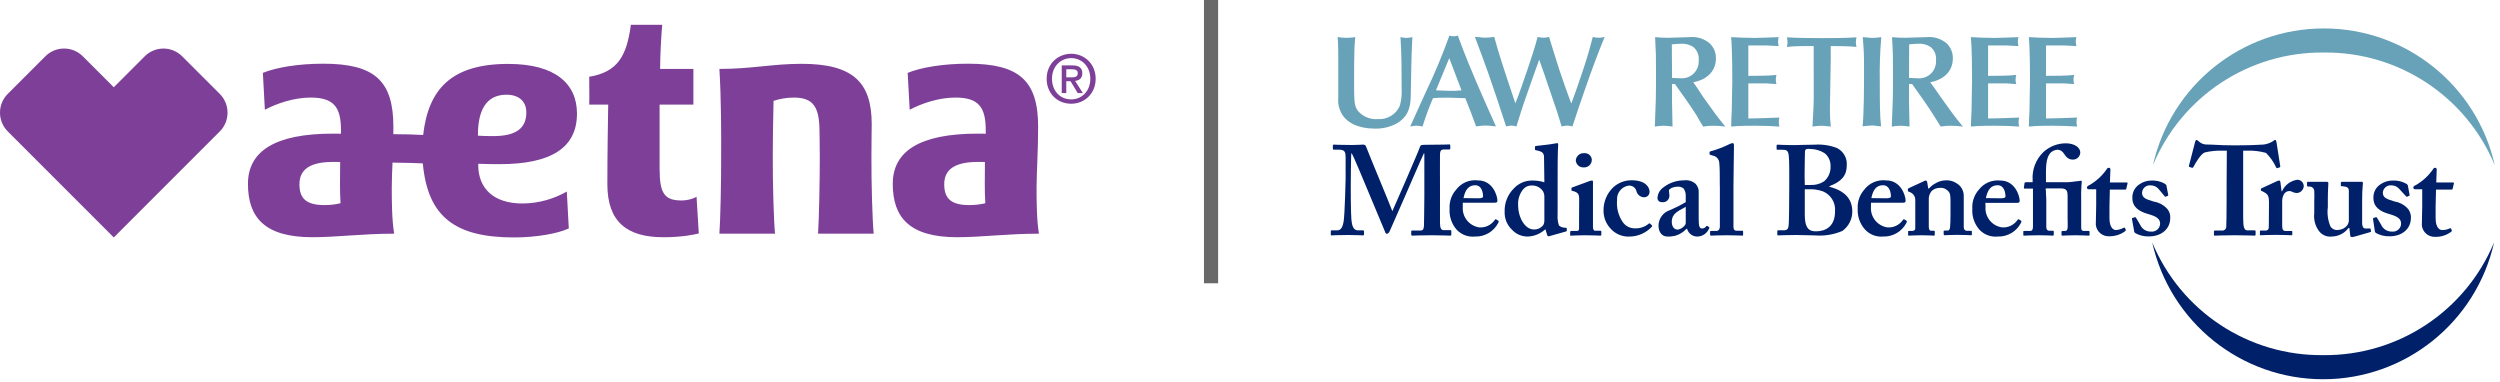 <?xml version="1.0" encoding="UTF-8"?>
<svg width="353px" height="54px" viewBox="0 0 353 54" version="1.1" xmlns="http://www.w3.org/2000/svg" xmlns:xlink="http://www.w3.org/1999/xlink">
    <title>Aetna_Group_Logo_UAW-Trust</title>
    <g id="Aetna_Group_Logo_UAW-Trust" stroke="none" stroke-width="1" fill="none" fill-rule="evenodd">
        <g id="Logo/Commercial" transform="translate(0, 3.5)" fill="#7D3F98">
            <path d="M151.257,10.534 C149.578,10.534 148.541,9.224 148.541,7.621 C148.541,5.903 149.729,4.707 151.257,4.707 C152.766,4.707 153.954,5.903 153.954,7.621 C153.954,9.346 152.766,10.534 151.257,10.534 Z M151.257,4.093 C149.39,4.093 147.787,5.499 147.787,7.621 C147.787,9.629 149.229,11.147 151.257,11.147 C153.105,11.147 154.708,9.743 154.708,7.621 C154.708,5.499 153.105,4.093 151.257,4.093 Z M150.559,7.421 L150.559,6.281 L151.332,6.281 C151.719,6.281 152.18,6.338 152.18,6.809 C152.18,7.376 151.757,7.421 151.275,7.421 L150.559,7.421 Z M152.823,6.857 C152.823,6.064 152.341,5.734 151.399,5.734 L149.918,5.734 L149.918,9.638 L150.559,9.638 L150.559,7.969 L151.163,7.969 L152.172,9.638 L152.898,9.638 L151.803,7.922 C152.388,7.856 152.823,7.563 152.823,6.857 Z M25.73,4.459 C24.998,3.723 24.04,3.355 23.083,3.355 C22.121,3.355 21.159,3.726 20.424,4.463 L16.067,8.821 L11.702,4.457 C10.971,3.723 10.008,3.355 9.048,3.355 C8.089,3.355 7.129,3.721 6.398,4.456 L1.095,9.758 C-0.366,11.219 -0.366,13.596 1.1,15.06 L16.067,30.026 L31.032,15.06 C32.497,13.597 32.493,11.221 31.03,9.758 L25.73,4.459 Z M123.046,18.647 C123.046,16.677 123.087,14.056 123.087,14.056 C123.087,8.16 120.499,5.511 113.189,5.511 C109.085,5.511 106.161,6.231 101.579,6.231 C101.834,10.371 101.844,15.484 101.825,18.647 C101.845,21.871 101.719,27.638 101.579,29.497 L109.434,29.497 C109.254,27.632 109.096,22.266 109.117,18.647 C109.117,16.588 109.145,14.092 109.224,10.746 C110.004,10.477 110.999,10.277 112.077,10.277 C114.828,10.277 115.714,11.568 115.714,15.113 C115.714,15.113 115.754,17.336 115.754,18.647 C115.754,21.871 115.649,27.638 115.508,29.497 L123.365,29.497 C123.183,27.632 123.025,22.266 123.046,18.647 Z M136.897,25.458 C134.387,25.458 133.325,24.621 133.325,22.526 C133.325,20.511 134.681,19.363 138.101,19.363 C138.413,19.363 138.797,19.351 139.072,19.381 C139.06,21.335 139.011,23.614 139.127,25.195 C138.534,25.354 137.654,25.458 136.897,25.458 Z M146.584,14.386 C146.584,7.857 143.884,5.494 136.684,5.494 C133.16,5.494 130.058,6.019 128.164,6.788 L128.446,11.998 C130.094,11.118 132.549,10.276 134.894,10.276 C138.192,10.276 139.187,11.631 139.187,14.899 L139.187,15.381 C138.956,15.375 138.382,15.369 138.065,15.369 C129.85,15.369 126.058,17.854 126.058,22.46 C126.058,27.205 128.421,29.995 135.146,29.995 C138.694,29.995 142.193,29.495 146.7,29.495 C146.375,27.596 146.364,24.86 146.364,22.978 C146.364,20.871 146.584,17.879 146.584,14.386 Z M96.262,24.808 C93.845,24.808 93.135,23.852 93.135,20.337 L93.135,11.271 L97.908,11.271 L97.908,6.231 L93.209,6.231 C93.211,4.449 93.348,1.815 93.503,0 L89.08,0 C88.492,4.406 87.222,6.671 83.198,7.339 C83.181,8.526 83.244,10.139 83.198,11.269 L85.879,11.269 C85.838,13.771 85.759,18.339 85.759,22.505 C85.759,27.82 88.513,29.998 93.686,29.998 C96.204,29.998 98.058,29.635 98.67,29.457 L98.351,24.275 C97.9,24.576 97.012,24.808 96.262,24.808 Z M67.484,15.656 L67.484,15.54 C67.484,12.272 68.522,9.873 71.52,9.873 C73.218,9.873 74.318,10.764 74.318,12.382 C74.318,14.66 72.803,15.717 69.645,15.717 C68.882,15.717 68.076,15.705 67.484,15.656 Z M45.852,25.458 C43.348,25.458 42.28,24.621 42.28,22.526 C42.28,20.511 43.635,19.363 47.055,19.363 C47.372,19.363 47.757,19.351 48.032,19.381 C48.014,21.335 47.971,23.614 48.081,25.195 C47.488,25.354 46.615,25.458 45.852,25.458 Z M70.525,19.68 C77.755,19.68 81.469,17.415 81.469,12.535 C81.469,8.321 78.409,5.524 71.759,5.524 C63.703,5.524 60.479,9.121 59.751,15.558 C58.573,15.484 57.291,15.454 55.538,15.448 C55.538,15.101 55.544,14.746 55.544,14.386 C55.544,7.857 52.839,5.494 45.637,5.494 C42.12,5.494 39.013,6.019 37.118,6.788 L37.399,11.998 C39.048,11.118 41.51,10.276 43.849,10.276 C47.146,10.276 48.148,11.631 48.148,14.899 L48.142,15.381 C47.916,15.375 47.336,15.369 47.018,15.369 C38.811,15.369 35.012,17.854 35.012,22.46 C35.012,27.205 37.375,29.995 44.099,29.995 C47.648,29.995 51.147,29.495 55.66,29.495 C55.33,27.596 55.318,24.86 55.318,22.978 C55.318,21.989 55.367,20.804 55.422,19.46 C57.345,19.479 58.768,19.528 59.702,19.57 C60.394,27.205 64.35,30.026 72.583,30.026 C75.624,30.026 78.702,29.507 80.314,28.756 L80.033,23.546 C78.433,24.475 76.205,25.232 73.762,25.232 C69.713,25.232 67.526,23.119 67.526,19.785 L67.526,19.625 C68.247,19.662 69.682,19.68 70.525,19.68 L70.525,19.68 Z" id="1_Aetna_logo_sm_rgb_vio"></path>
        </g>
        <rect id="Rectangle" fill="#696969" x="170" y="0" width="2" height="40"></rect>
        <g id="Asset-2" transform="translate(187, 4)">
            <path d="M141.127,3.418 C151.667,3.302 161.22,9.602 165.264,19.336 C162.73,8.042 152.702,0.015 141.127,0.015 C129.552,0.015 119.525,8.042 116.991,19.336 C121.034,9.602 130.587,3.302 141.127,3.418 Z" id="Path" fill="#68A2B9"></path>
            <path d="M141.027,46.145 C130.487,46.264 120.932,39.963 116.891,30.227 C119.425,41.522 129.452,49.549 141.027,49.549 C152.602,49.549 162.63,41.522 165.164,30.227 C161.12,39.961 151.567,46.262 141.027,46.145 Z" id="Path" fill="#002169"></path>
            <path d="M14.118,22.727 C14.118,22.191 14.118,17.736 14.118,17.664 L14.045,17.664 C13.9,17.918 11.645,23.118 11.427,23.627 C11.209,24.136 9.327,28.436 9.236,28.618 C9.145,28.8 9.018,29.009 8.845,29.009 C8.673,29.009 8.627,28.9 8.555,28.691 C8.482,28.482 6.155,22.982 6.045,22.691 C5.682,21.818 4.036,17.809 3.818,17.591 C3.745,17.845 3.727,22.373 3.727,22.582 C3.727,22.791 3.727,25.855 3.818,27.018 C3.891,27.845 4.1,28.527 4.727,28.527 L5.455,28.527 C5.491,28.522 5.529,28.533 5.557,28.557 C5.585,28.582 5.6,28.617 5.6,28.655 L5.6,29.091 C5.6,29.164 5.6,29.236 5.418,29.236 C5.236,29.236 4.736,29.182 3.373,29.182 C1.836,29.182 1.227,29.236 1.045,29.236 C0.864,29.236 0.909,29.209 0.909,29.091 L0.909,28.636 C0.909,28.636 0.909,28.527 1.018,28.527 L1.818,28.527 C2.427,28.527 2.618,27.882 2.727,27.245 C2.891,25.991 3,21.582 3,21.255 L3,18.182 C3,17.527 2.909,17.136 2.091,17.136 L1.336,17.136 C1.301,17.139 1.266,17.127 1.24,17.102 C1.215,17.078 1.2,17.044 1.2,17.009 L1.2,16.527 C1.209,16.461 1.269,16.413 1.336,16.418 C1.518,16.418 1.982,16.473 3.891,16.473 C4.745,16.473 5.255,16.418 5.464,16.418 C5.666,16.399 5.851,16.53 5.9,16.727 C6.545,18.409 9.055,24.373 9.6,25.818 C9.755,25.491 11.027,22.527 11.5,21.473 C11.818,20.718 13.436,17.018 13.527,16.664 C13.582,16.482 13.791,16.445 14.227,16.445 C16.845,16.445 17.455,16.391 17.673,16.391 C17.745,16.391 17.782,16.464 17.782,16.555 L17.782,16.927 C17.782,17.036 17.782,17.109 17.636,17.109 L16.845,17.109 C16.382,17.109 16.345,17.436 16.327,17.809 C16.309,18.182 16.327,21.791 16.327,22.264 L16.327,23.518 C16.327,24.591 16.327,27.209 16.327,27.518 C16.327,28.2 16.509,28.491 16.827,28.491 L17.818,28.491 C17.927,28.491 17.927,28.564 17.927,28.618 L17.927,29.091 C17.927,29.2 17.927,29.273 17.782,29.273 C17.636,29.273 16.7,29.218 15.127,29.218 C13.364,29.218 12.682,29.273 12.4,29.273 C12.3,29.273 12.264,29.2 12.264,29.109 L12.264,28.691 C12.264,28.591 12.264,28.555 12.4,28.555 L13.545,28.555 C13.864,28.555 14.009,28.445 14.064,27.927 C14.064,27.745 14.118,25.2 14.118,23.727 L14.118,22.727 Z" id="Path" fill="#002169" fill-rule="nonzero"></path>
            <path d="M19.545,25.2 C19.435,26.634 20.458,27.907 21.882,28.109 C22.738,28.169 23.562,27.775 24.055,27.073 C24.118,26.945 24.191,26.945 24.264,26.982 L24.536,27.145 C24.627,27.2 24.664,27.264 24.536,27.5 C23.903,28.707 22.635,29.445 21.273,29.4 C20.306,29.5 19.348,29.144 18.682,28.436 C17.966,27.614 17.607,26.542 17.682,25.455 C17.624,24.485 17.95,23.531 18.591,22.8 C19.314,21.826 20.506,21.319 21.709,21.473 C23.755,21.473 24.436,23.609 24.436,24.345 C24.436,24.609 24.255,24.627 23.936,24.627 L19.545,24.627 L19.545,25.2 Z M21.818,24 C22.191,24 22.409,23.891 22.409,23.755 C22.409,23.209 22.227,22.155 21.3,22.155 C20.373,22.155 19.882,22.8 19.645,23.973 L21.818,24 Z" id="Shape" fill="#002169" fill-rule="nonzero"></path>
            <path d="M32.936,26.245 C32.891,26.78 32.953,27.317 33.118,27.827 C33.322,28.017 33.586,28.129 33.864,28.145 C34.118,28.145 34.191,28.145 34.227,28.255 L34.227,28.473 C34.248,28.514 34.248,28.564 34.226,28.605 C34.205,28.647 34.164,28.675 34.118,28.682 L31.709,29.364 C31.609,29.364 31.5,29.364 31.464,29.191 L31.209,28.364 C30.527,29.003 29.635,29.371 28.7,29.4 C27.888,29.404 27.109,29.076 26.545,28.491 C25.815,27.824 25.416,26.87 25.455,25.882 C25.414,24.671 25.874,23.497 26.727,22.636 C27.404,21.888 28.373,21.47 29.382,21.491 C29.952,21.486 30.519,21.569 31.064,21.736 L31.018,18.255 C31.018,17.645 30.855,17.4 29.882,17.218 C29.773,17.218 29.736,17.145 29.736,17.073 L29.736,16.755 C29.736,16.682 29.736,16.645 29.882,16.609 C30.791,16.5 31.964,16.391 32.427,16.282 C32.583,16.245 32.741,16.221 32.9,16.209 C32.973,16.209 33.045,16.318 33.009,16.536 C32.936,17.445 32.936,20.018 32.936,22.336 L32.936,26.245 Z M31.064,23.891 C31.08,23.596 31.021,23.302 30.891,23.036 C30.549,22.496 29.948,22.175 29.309,22.191 C28.835,22.163 28.376,22.362 28.073,22.727 C27.58,23.335 27.325,24.1 27.355,24.882 C27.355,26.927 28.445,28.4 29.564,28.4 C30.097,28.424 30.608,28.183 30.927,27.755 C31.031,27.53 31.077,27.283 31.064,27.036 L31.064,23.891 Z" id="Shape" fill="#002169" fill-rule="nonzero"></path>
            <path d="M35.982,24.073 C35.982,23.536 35.882,23.164 35.073,22.964 C34.909,22.964 34.891,22.873 34.891,22.8 L34.891,22.6 C34.891,22.527 34.891,22.491 35.018,22.455 C35.264,22.355 37.045,21.718 37.345,21.6 C37.483,21.538 37.631,21.501 37.782,21.491 C37.891,21.491 37.945,21.564 37.927,21.7 C37.927,21.991 37.927,23.136 37.927,24.627 L37.927,26.564 C37.927,27.245 37.927,27.9 37.927,28.109 C37.927,28.318 38.027,28.582 38.209,28.582 L38.927,28.582 C39.073,28.582 39.109,28.582 39.109,28.7 L39.109,29.091 C39.109,29.2 39.109,29.273 38.964,29.273 C38.818,29.273 38,29.218 36.791,29.218 C35.755,29.218 35.073,29.273 34.855,29.273 C34.636,29.273 34.709,29.273 34.709,29.091 L34.709,28.745 C34.709,28.645 34.782,28.609 34.891,28.609 L35.682,28.609 C35.864,28.609 35.945,28.536 35.964,28.245 C35.964,27.709 35.964,27.136 35.964,26.627 L35.982,24.073 Z M36.6,19.636 C36.321,19.651 36.048,19.554 35.841,19.366 C35.635,19.178 35.512,18.915 35.5,18.636 C35.553,18.026 36.09,17.575 36.7,17.627 C37.244,17.585 37.72,17.992 37.764,18.536 C37.773,18.842 37.651,19.137 37.428,19.347 C37.206,19.557 36.905,19.662 36.6,19.636 L36.6,19.636 Z" id="Shape" fill="#002169" fill-rule="nonzero"></path>
            <path d="M46.236,27.809 C46.267,27.835 46.285,27.873 46.285,27.914 C46.285,27.954 46.267,27.992 46.236,28.018 C45.448,28.864 44.356,29.362 43.2,29.4 C42.101,29.485 41.03,29.031 40.327,28.182 C39.726,27.5 39.401,26.618 39.418,25.709 C39.407,24.501 39.886,23.34 40.745,22.491 C41.455,21.82 42.396,21.449 43.373,21.454 C45.455,21.454 45.918,22.527 45.918,23.064 C45.929,23.276 45.849,23.484 45.698,23.634 C45.547,23.785 45.34,23.865 45.127,23.855 C44.603,23.836 44.159,23.46 44.055,22.945 C43.905,22.465 43.437,22.156 42.936,22.209 C41.938,22.376 41.237,23.283 41.327,24.291 C41.238,25.34 41.5,26.389 42.073,27.273 C42.463,27.897 43.155,28.267 43.891,28.245 C44.598,28.264 45.287,28.021 45.827,27.564 C45.873,27.52 45.945,27.52 45.991,27.564 L46.236,27.809 Z" id="Path" fill="#002169" fill-rule="nonzero"></path>
            <path d="M51.136,28.309 C50.709,28.764 50.17,29.1 49.573,29.282 C49.196,29.377 48.807,29.417 48.418,29.4 C47.755,29.4 47.182,28.864 47.182,27.864 C47.187,26.843 47.859,25.947 48.836,25.655 C49.59,25.334 50.322,24.963 51.027,24.545 L51.027,23.636 C51.036,23.278 50.935,22.926 50.736,22.627 C50.483,22.418 50.154,22.322 49.827,22.364 C49.458,22.362 49.096,22.473 48.791,22.682 C48.536,22.864 48.718,23.127 48.718,23.591 C48.736,23.869 48.626,24.14 48.418,24.327 C48.211,24.513 47.929,24.593 47.655,24.545 C47.489,24.556 47.327,24.496 47.209,24.379 C47.091,24.263 47.028,24.102 47.036,23.936 C47.071,23.344 47.376,22.801 47.864,22.464 C48.696,21.817 49.719,21.465 50.773,21.464 C51.371,21.38 51.975,21.563 52.427,21.964 C52.758,22.329 52.914,22.82 52.855,23.309 L52.855,26.145 L52.855,27.009 C52.855,27.973 53,28.264 53.318,28.264 C53.548,28.268 53.766,28.159 53.9,27.973 C53.964,27.873 54,27.873 54.073,27.909 L54.291,28.045 C54.364,28.045 54.4,28.155 54.291,28.336 C54.01,28.955 53.406,29.366 52.727,29.4 C52.03,29.437 51.401,28.983 51.218,28.309 L51.136,28.309 Z M51.027,25.2 C50.236,25.709 49.055,26.009 49.055,27.318 C49.055,28.055 49.445,28.418 49.873,28.418 C50.3,28.418 51.027,27.882 51.027,27.509 L51.027,25.2 Z" id="Shape" fill="#002169" fill-rule="nonzero"></path>
            <path d="M55.836,22.318 C55.836,21.055 55.836,19.518 55.764,19.045 C55.759,18.516 55.376,18.065 54.855,17.973 L54.5,17.864 C54.391,17.864 54.391,17.791 54.391,17.718 L54.391,17.509 C54.391,17.509 54.391,17.4 54.536,17.364 C55.478,17.106 56.391,16.756 57.264,16.318 C57.389,16.265 57.52,16.228 57.655,16.209 C57.764,16.209 57.836,16.282 57.836,16.536 C57.836,17.509 57.764,21.236 57.764,22.227 L57.764,24.809 C57.764,25.636 57.764,27.464 57.764,28 C57.764,28.327 57.836,28.582 58.227,28.582 L58.909,28.582 C59.091,28.582 59.127,28.582 59.127,28.736 L59.127,29.091 C59.127,29.2 59.127,29.273 59.018,29.273 C58.909,29.273 58.109,29.218 56.827,29.218 C55.545,29.218 54.745,29.273 54.609,29.273 C54.473,29.273 54.464,29.2 54.464,29.091 L54.464,28.745 C54.464,28.645 54.464,28.609 54.709,28.609 L55.391,28.609 C55.573,28.609 55.845,28.464 55.845,27.964 L55.845,22.318 L55.836,22.318 Z" id="Path" fill="#002169" fill-rule="nonzero"></path>
            <path d="M65.645,21.364 C65.645,20.718 65.645,18.527 65.591,18.218 C65.536,17.182 65.255,17.145 64.573,17.145 L64,17.145 C63.891,17.145 63.855,17.145 63.855,17 L63.855,16.591 C63.855,16.482 63.855,16.427 64,16.427 C64.145,16.427 65.109,16.5 66.618,16.482 C67.191,16.482 68.273,16.427 69.236,16.427 C70.313,16.354 71.394,16.518 72.4,16.909 C73.308,17.373 73.846,18.339 73.764,19.355 C73.764,20.791 73.009,21.655 71.318,22.282 L71.318,22.373 C73.364,22.909 74.545,23.982 74.545,25.882 C74.543,26.963 74.022,27.977 73.145,28.609 C71.911,29.137 70.565,29.352 69.227,29.236 C68.509,29.236 67.327,29.182 66.609,29.182 C65.209,29.182 64.455,29.236 64.082,29.236 C64.045,29.237 64.009,29.221 63.985,29.193 C63.96,29.165 63.949,29.128 63.955,29.091 L63.955,28.645 C63.952,28.611 63.964,28.577 63.989,28.552 C64.013,28.528 64.047,28.515 64.082,28.518 L64.845,28.518 C65.391,28.518 65.518,28.3 65.564,27.745 C65.609,27.191 65.636,24.945 65.636,23.473 L65.645,21.364 Z M67.836,22.118 C68.127,22.118 68.373,22.118 68.664,22.118 C69.336,22.151 70.001,21.97 70.564,21.6 C71.179,21.073 71.515,20.291 71.473,19.482 C71.504,18.786 71.212,18.115 70.682,17.664 C70.075,17.261 69.365,17.043 68.636,17.036 C68.458,17.017 68.278,17.017 68.1,17.036 C67.973,17.082 67.883,17.194 67.864,17.327 C67.864,17.664 67.809,19.209 67.809,20.718 L67.836,22.118 Z M67.836,26.282 C67.836,27.964 68.236,28.664 69.382,28.664 C70.782,28.664 72.109,28 72.109,25.818 C72.207,24.61 71.512,23.478 70.391,23.018 C69.724,22.781 69.016,22.682 68.309,22.727 L67.836,22.727 L67.836,26.318 L67.836,26.282 Z" id="Shape" fill="#002169" fill-rule="nonzero"></path>
            <path d="M77.182,25.2 C77.071,26.631 78.089,27.903 79.509,28.109 C80.366,28.172 81.192,27.778 81.682,27.073 C81.755,26.945 81.827,26.945 81.9,26.982 L82.173,27.145 C82.255,27.2 82.291,27.264 82.173,27.5 C81.534,28.707 80.264,29.444 78.9,29.4 C77.952,29.484 77.017,29.129 76.364,28.436 C75.625,27.625 75.245,26.55 75.309,25.455 C75.251,24.485 75.578,23.531 76.218,22.8 C76.947,21.828 78.14,21.321 79.345,21.473 C81.391,21.473 82.073,23.609 82.073,24.345 C82.073,24.609 81.891,24.627 81.564,24.627 L77.182,24.627 L77.182,25.2 Z M79.4,24 C79.782,24 80,23.891 80,23.755 C80,23.209 79.818,22.155 78.882,22.155 C77.945,22.155 77.464,22.8 77.236,23.973 L79.4,24 Z" id="Shape" fill="#002169" fill-rule="nonzero"></path>
            <path d="M84.545,21.636 C84.655,21.562 84.779,21.512 84.909,21.491 C85.009,21.491 85.082,21.564 85.118,21.7 L85.264,22.609 L85.373,22.609 C85.627,22.313 85.935,22.069 86.282,21.891 C86.711,21.623 87.204,21.476 87.709,21.464 C88.269,21.424 88.827,21.575 89.291,21.891 C89.928,22.271 90.307,22.968 90.282,23.709 L90.282,26.364 C90.282,26.936 90.282,27.727 90.282,28.082 C90.282,28.436 90.491,28.591 90.709,28.591 L91.209,28.591 C91.373,28.591 91.427,28.591 91.427,28.709 L91.427,29.091 C91.427,29.182 91.427,29.218 91.282,29.218 C91.136,29.218 90.6,29.164 89.345,29.164 C88.273,29.164 87.7,29.218 87.591,29.218 C87.482,29.218 87.445,29.145 87.445,29 L87.445,28.691 C87.445,28.591 87.445,28.555 87.664,28.555 L88.018,28.555 C88.164,28.555 88.309,28.445 88.345,28.118 C88.391,27.655 88.409,27.155 88.409,26.436 L88.409,24.4 C88.409,23.682 88.409,23.209 87.945,22.855 C87.652,22.596 87.261,22.476 86.873,22.527 C86.441,22.529 86.027,22.699 85.718,23 C85.438,23.362 85.305,23.817 85.345,24.273 L85.345,27.964 C85.345,28.364 85.436,28.582 85.682,28.582 L86.009,28.582 C86.155,28.582 86.191,28.582 86.191,28.736 L86.191,29.091 C86.191,29.2 86.191,29.273 86.045,29.273 C85.9,29.273 85.436,29.218 84.355,29.218 C83.273,29.218 82.673,29.273 82.536,29.273 C82.4,29.273 82.427,29.2 82.427,29.091 L82.427,28.745 C82.427,28.645 82.427,28.609 82.609,28.609 L82.964,28.609 C83.182,28.609 83.436,28.536 83.436,28.245 L83.436,24.182 C83.426,23.711 83.126,23.295 82.682,23.136 L82.536,23.073 C82.45,23.055 82.389,22.979 82.391,22.891 L82.391,22.727 C82.391,22.655 82.464,22.582 82.573,22.545 L84.545,21.636 Z" id="Path" fill="#002169" fill-rule="nonzero"></path>
            <path d="M93.355,25.2 C93.244,26.634 94.267,27.907 95.691,28.109 C96.547,28.169 97.371,27.775 97.864,27.073 C97.936,26.945 98.009,26.945 98.082,26.982 L98.345,27.145 C98.436,27.2 98.473,27.264 98.345,27.5 C97.713,28.708 96.445,29.447 95.082,29.4 C94.118,29.5 93.163,29.143 92.5,28.436 C91.778,27.618 91.414,26.544 91.491,25.455 C91.433,24.485 91.759,23.531 92.4,22.8 C93.118,21.857 94.277,21.361 95.455,21.491 C97.5,21.491 98.182,23.627 98.182,24.364 C98.182,24.627 98.009,24.645 97.682,24.645 L93.336,24.645 L93.355,25.2 Z M95.582,24 C95.964,24 96.173,23.891 96.173,23.755 C96.173,23.209 96,22.155 95.064,22.155 C94.127,22.155 93.645,22.8 93.409,23.973 L95.582,24 Z" id="Shape" fill="#002169" fill-rule="nonzero"></path>
            <path d="M101.936,24.164 C101.936,26.245 101.936,27.573 101.936,28.073 C101.936,28.4 102.1,28.582 102.345,28.582 L102.782,28.582 C102.955,28.582 102.991,28.582 102.991,28.736 L102.991,29.091 C102.991,29.2 102.991,29.273 102.855,29.273 C102.718,29.273 102.173,29.218 100.945,29.218 C99.718,29.218 98.973,29.273 98.827,29.273 C98.682,29.273 98.691,29.273 98.691,29.127 L98.691,28.709 C98.691,28.645 98.691,28.609 98.864,28.609 L99.655,28.609 C99.945,28.609 100.055,28.391 100.055,27.991 L100.055,22.627 L98.882,22.627 C98.809,22.627 98.773,22.627 98.773,22.482 L98.864,21.855 C98.864,21.764 98.955,21.727 99.1,21.727 L100.009,21.727 L100.009,21.409 C99.911,19.951 100.456,18.522 101.5,17.5 C102.365,16.689 103.505,16.238 104.691,16.236 C105.909,16.236 106.736,16.818 106.736,17.536 C106.721,18.1 106.255,18.547 105.691,18.536 C105.118,18.536 104.782,18.245 104.436,17.709 C104.258,17.394 103.941,17.181 103.582,17.136 C103.175,17.146 102.788,17.312 102.5,17.6 C101.818,18.427 101.891,19.791 101.891,21.355 L101.891,21.727 L104.345,21.727 C104.924,21.75 105.503,21.71 106.073,21.609 C106.391,21.609 106.645,21.518 106.791,21.518 C106.936,21.518 106.973,21.609 106.936,21.745 C106.856,22.713 106.832,23.684 106.864,24.655 L106.864,28.136 C106.864,28.464 106.973,28.609 107.218,28.609 L107.864,28.609 C108.009,28.609 108.045,28.609 108.045,28.764 L108.045,29.091 C108.045,29.236 108.045,29.273 107.864,29.273 C107.682,29.273 107.082,29.218 106.045,29.218 C105.009,29.218 104.427,29.273 104.227,29.273 C104.188,29.275 104.149,29.261 104.121,29.233 C104.094,29.205 104.079,29.167 104.082,29.127 L104.082,28.745 C104.082,28.645 104.155,28.609 104.264,28.609 L104.6,28.609 C104.8,28.609 104.909,28.5 104.945,28.209 C104.982,27.918 104.945,26.918 104.945,26.627 L104.945,23.736 C104.945,23.018 104.873,22.6 103.973,22.6 L101.855,22.6 L101.936,24.164 Z" id="Path" fill="#002169" fill-rule="nonzero"></path>
            <path d="M107.936,22.727 C107.866,22.736 107.796,22.712 107.747,22.663 C107.697,22.613 107.673,22.543 107.682,22.473 C107.682,22.336 107.791,22.227 108.027,22.136 C109.004,21.574 109.842,20.801 110.482,19.873 C110.531,19.757 110.647,19.685 110.773,19.691 C110.918,19.691 110.991,19.8 110.991,19.945 L110.918,21.764 L113.282,21.764 C113.391,21.764 113.427,21.836 113.409,21.909 L113.227,22.664 C113.227,22.736 113.164,22.773 113.055,22.773 L110.909,22.773 C110.909,23.527 110.855,24.391 110.855,25.182 L110.855,26.791 C110.855,28.191 111.445,28.482 111.764,28.482 C112.133,28.462 112.494,28.36 112.818,28.182 C112.945,28.127 113,28.127 113.036,28.182 L113.145,28.4 C113.18,28.489 113.15,28.59 113.073,28.645 C112.416,29.125 111.622,29.377 110.809,29.364 C109.857,29.403 109.036,28.701 108.927,27.755 C108.927,27.109 108.982,25.673 108.982,25.027 L108.982,22.727 L107.936,22.727 Z" id="Path" fill="#002169" fill-rule="nonzero"></path>
            <path d="M114.036,26.927 C114.036,26.855 114.036,26.8 114.091,26.782 L114.436,26.673 C114.509,26.673 114.564,26.673 114.591,26.727 L115.191,27.736 C115.454,28.345 116.065,28.728 116.727,28.7 C117.044,28.733 117.359,28.635 117.602,28.429 C117.844,28.223 117.991,27.927 118.009,27.609 C118.009,26.891 117.536,26.564 116.282,26.209 C115.027,25.855 114.091,25.236 114.091,23.964 C114.053,23.222 114.395,22.513 115,22.082 C115.524,21.69 116.164,21.482 116.818,21.491 C117.424,21.467 118.026,21.601 118.564,21.882 C118.827,22.027 118.882,22.1 118.9,22.209 L119.136,23.427 C119.165,23.491 119.165,23.564 119.136,23.627 L118.791,23.782 C118.736,23.8 118.676,23.772 118.655,23.718 L117.827,22.727 C117.554,22.378 117.135,22.173 116.691,22.173 C116.388,22.137 116.083,22.228 115.849,22.424 C115.615,22.62 115.472,22.904 115.455,23.209 C115.455,23.945 115.991,24.118 117.073,24.455 C117.76,24.556 118.397,24.874 118.891,25.364 C119.276,25.738 119.476,26.264 119.436,26.8 C119.436,28.309 118.209,29.382 116.436,29.382 C115.761,29.406 115.091,29.246 114.5,28.918 C114.434,28.866 114.384,28.797 114.355,28.718 L114.036,26.927 Z" id="Path" fill="#002169" fill-rule="nonzero"></path>
            <path d="M127.427,17.273 L126.927,17.273 C126.044,17.239 125.16,17.325 124.3,17.527 C123.727,17.773 123.045,18.955 122.709,19.573 C122.655,19.655 122.6,19.727 122.509,19.691 L122.155,19.573 C122.082,19.573 122.064,19.482 122.082,19.391 C122.255,18.709 122.873,16.336 122.936,16.091 C123,15.845 123.082,15.764 123.155,15.764 C123.227,15.764 123.336,15.836 123.445,15.945 C123.769,16.264 124.211,16.432 124.664,16.409 C125.636,16.409 126.382,16.518 128.145,16.518 L129.091,16.518 C131.064,16.518 131.818,16.445 132.636,16.409 C133.098,16.348 133.541,16.19 133.936,15.945 C134.073,15.836 134.145,15.764 134.255,15.764 C134.364,15.764 134.4,15.836 134.436,16.055 C134.473,16.273 134.827,18.6 134.973,19.464 C134.973,19.573 134.973,19.609 134.9,19.627 L134.545,19.745 C134.473,19.745 134.436,19.745 134.382,19.609 C134.029,18.86 133.549,18.177 132.964,17.591 C132.077,17.342 131.157,17.235 130.236,17.273 L129.736,17.273 L129.736,26.8 C129.736,28.164 129.909,28.527 130.345,28.527 L131.382,28.527 C131.455,28.527 131.491,28.6 131.491,28.682 L131.491,29.091 C131.491,29.2 131.491,29.273 131.309,29.273 C131.127,29.273 130.555,29.218 128.582,29.218 C126.609,29.218 126,29.273 125.745,29.273 C125.636,29.273 125.609,29.273 125.609,29.109 L125.609,28.691 C125.609,28.591 125.655,28.555 125.727,28.555 L126.755,28.555 C126.898,28.57 127.042,28.526 127.154,28.434 C127.265,28.341 127.334,28.208 127.345,28.064 C127.4,27.6 127.4,22.109 127.4,21.745 L127.427,17.273 Z" id="Path" fill="#002169" fill-rule="nonzero"></path>
            <path d="M133.382,24.545 C133.382,23.727 133.236,23.436 132.7,23.145 L132.382,22.973 C132.273,22.973 132.236,22.9 132.236,22.827 L132.236,22.727 C132.236,22.655 132.236,22.618 132.382,22.564 L134.545,21.564 C134.634,21.522 134.73,21.497 134.827,21.491 C134.936,21.491 134.973,21.6 134.991,21.7 L135.155,23 L135.227,23 C135.617,22.124 136.432,21.513 137.382,21.382 C137.884,21.382 138.291,21.789 138.291,22.291 C138.256,22.808 137.844,23.219 137.327,23.255 C137.113,23.254 136.901,23.204 136.709,23.109 C136.561,23.012 136.386,22.965 136.209,22.973 C135.883,22.997 135.594,23.195 135.455,23.491 C135.315,23.773 135.243,24.085 135.245,24.4 L135.245,27.864 C135.245,28.436 135.382,28.618 135.745,28.618 L136.536,28.618 C136.645,28.618 136.673,28.618 136.673,28.736 L136.673,29.091 C136.673,29.182 136.673,29.218 136.555,29.218 C136.436,29.218 135.645,29.164 134.327,29.164 C133.009,29.164 132.373,29.218 132.227,29.218 C132.082,29.218 132.1,29.218 132.1,29.091 L132.1,28.691 C132.1,28.591 132.1,28.555 132.264,28.555 L132.891,28.555 C133.182,28.555 133.355,28.409 133.355,28.064 L133.382,24.545 Z" id="Path" fill="#002169" fill-rule="nonzero"></path>
            <path d="M144.727,28.182 L144.618,28.182 C144.06,28.931 143.188,29.38 142.255,29.4 C141.552,29.486 140.857,29.187 140.436,28.618 C139.901,27.895 139.664,26.993 139.773,26.1 C139.773,25.236 139.773,24.627 139.773,24.282 C139.794,23.852 139.794,23.421 139.773,22.991 C139.773,22.641 139.495,22.355 139.145,22.345 C138.855,22.345 138.755,22.345 138.755,22.2 L138.755,21.818 C138.755,21.709 138.755,21.673 138.964,21.673 L141.118,21.673 C141.209,21.679 141.3,21.679 141.391,21.673 C141.457,21.665 141.524,21.665 141.591,21.673 C141.642,21.677 141.688,21.702 141.721,21.741 C141.753,21.781 141.769,21.831 141.764,21.882 C141.764,22.064 141.691,22.891 141.691,24.127 L141.691,25.236 C141.571,26.162 141.696,27.102 142.055,27.964 C142.297,28.35 142.752,28.548 143.2,28.464 C143.698,28.43 144.156,28.181 144.455,27.782 C144.568,27.611 144.637,27.414 144.655,27.209 L144.655,22.927 C144.655,22.455 144.318,22.355 143.882,22.318 C143.445,22.282 143.527,22.245 143.527,22.173 L143.527,21.818 C143.527,21.691 143.582,21.673 143.745,21.673 L145.964,21.673 C146.067,21.679 146.17,21.679 146.273,21.673 C146.351,21.665 146.43,21.665 146.509,21.673 C146.609,21.673 146.645,21.773 146.645,21.845 C146.562,22.652 146.525,23.462 146.536,24.273 L146.536,25.564 C146.536,26.473 146.536,27.282 146.536,27.645 C146.609,28.182 146.791,28.255 146.936,28.255 C147.127,28.27 147.318,28.27 147.509,28.255 C147.655,28.255 147.709,28.255 147.727,28.327 L147.782,28.618 C147.782,28.727 147.782,28.755 147.691,28.773 L145.464,29.409 C145.346,29.447 145.224,29.468 145.1,29.473 C145.039,29.48 144.978,29.462 144.931,29.422 C144.884,29.383 144.857,29.325 144.855,29.264 L144.727,28.182 Z" id="Path" fill="#002169" fill-rule="nonzero"></path>
            <path d="M148.073,26.927 C148.073,26.855 148.073,26.8 148.127,26.782 L148.464,26.673 C148.536,26.673 148.591,26.673 148.627,26.727 L149.218,27.736 C149.484,28.346 150.099,28.729 150.764,28.7 C151.079,28.733 151.394,28.635 151.635,28.428 C151.875,28.222 152.021,27.926 152.036,27.609 C152.036,26.891 151.573,26.564 150.318,26.209 C149.064,25.855 148.127,25.236 148.127,23.964 C148.089,23.222 148.432,22.513 149.036,22.082 C149.577,21.68 150.236,21.472 150.909,21.491 C151.512,21.466 152.111,21.601 152.645,21.882 C152.918,22.027 152.973,22.1 152.991,22.209 L153.218,23.427 C153.247,23.491 153.247,23.564 153.218,23.627 L152.882,23.782 C152.824,23.801 152.761,23.774 152.736,23.718 L151.818,22.727 C151.548,22.378 151.132,22.173 150.691,22.173 C150.391,22.137 150.089,22.226 149.855,22.418 C149.622,22.61 149.477,22.889 149.455,23.191 C149.455,23.927 149.991,24.1 151.064,24.436 C151.75,24.541 152.386,24.859 152.882,25.345 C153.258,25.725 153.454,26.248 153.418,26.782 C153.418,28.291 152.2,29.364 150.418,29.364 C149.743,29.385 149.074,29.225 148.482,28.9 C148.416,28.848 148.366,28.779 148.336,28.7 L148.073,26.927 Z" id="Path" fill="#002169" fill-rule="nonzero"></path>
            <path d="M154.018,22.727 C153.948,22.736 153.878,22.712 153.828,22.663 C153.778,22.613 153.755,22.543 153.764,22.473 C153.764,22.336 153.873,22.227 154.109,22.136 C155.086,21.574 155.924,20.801 156.564,19.873 C156.613,19.757 156.729,19.685 156.855,19.691 C157,19.691 157.064,19.8 157.064,19.945 L157,21.764 L159.364,21.764 C159.473,21.764 159.509,21.836 159.491,21.909 L159.309,22.664 C159.309,22.736 159.236,22.773 159.127,22.773 L156.964,22.773 C156.964,23.527 156.909,24.391 156.909,25.182 L156.909,26.791 C156.909,28.191 157.5,28.482 157.818,28.482 C158.178,28.486 158.535,28.412 158.864,28.264 C158.991,28.209 159.045,28.209 159.082,28.264 L159.182,28.482 C159.216,28.571 159.186,28.672 159.109,28.727 C158.459,29.211 157.665,29.464 156.855,29.445 C155.899,29.49 155.073,28.787 154.964,27.836 C154.964,27.191 155.018,25.755 155.018,25.109 L155.018,22.727 L154.018,22.727 Z" id="Path" fill="#002169" fill-rule="nonzero"></path>
            <path d="M4.255,2.645 C4.2,4.036 4.2,5.809 4.2,7.391 C4.2,10.318 4.2,10.982 4.773,11.7 C5.483,12.497 6.528,12.911 7.591,12.818 C8.917,12.899 10.149,12.133 10.664,10.909 C10.881,10.104 10.964,9.269 10.909,8.436 C10.909,6.045 10.909,3.636 10.745,1.245 C11.018,1.302 11.295,1.338 11.573,1.355 C11.863,1.337 12.151,1.301 12.436,1.245 L12.382,2.155 C12.291,3.736 12.236,7.527 12.2,9.427 C12.2,11.6 11.536,12.6 10.318,13.373 C9.376,13.904 8.309,14.177 7.227,14.164 C5.018,14.164 2.373,13.464 1.964,10.609 C1.947,10.285 1.947,9.96 1.964,9.636 L1.964,4.545 C1.964,3.636 1.964,2.173 1.873,1.236 C2.3,1.299 2.732,1.335 3.164,1.345 C3.563,1.338 3.961,1.301 4.355,1.236 L4.255,2.645 Z" id="Path" fill="#68A2B9" fill-rule="nonzero"></path>
            <path d="M20.673,11.818 L19.9,9.864 C19.109,9.864 18.336,9.791 17.545,9.791 C16.755,9.791 16.073,9.791 15.336,9.864 C14.772,11.169 14.281,12.504 13.864,13.864 C13.565,13.797 13.26,13.758 12.955,13.745 C12.673,13.759 12.393,13.798 12.118,13.864 L14.282,9.091 C15.547,6.464 16.673,3.773 17.655,1.027 C17.852,1.089 18.057,1.123 18.264,1.127 C18.461,1.121 18.657,1.087 18.845,1.027 C19.755,3.555 20.836,6.127 21.5,7.673 C22.164,9.218 23.418,12.055 24.227,13.845 C23.945,13.845 23.318,13.727 22.791,13.727 C22.264,13.727 21.755,13.818 21.427,13.845 L20.673,11.818 Z M17.636,4.209 L15.755,8.755 C16.4,8.755 17.027,8.827 17.673,8.827 C18.318,8.827 18.791,8.827 19.364,8.755 L17.636,4.209 Z" id="Shape" fill="#68A2B9" fill-rule="nonzero"></path>
            <path d="M26.964,10.591 L27.427,9.4 C27.609,8.9 29.555,3.491 30.109,1.218 C30.375,1.278 30.646,1.314 30.918,1.327 C31.191,1.326 31.463,1.289 31.727,1.218 C31.727,1.218 32.873,4.936 33.164,5.818 C33.7,7.436 34.273,9.036 34.864,10.618 C35.391,9.218 35.5,8.927 36.373,6.345 C36.9,4.764 37.282,3.618 37.9,1.218 C38.176,1.292 38.46,1.328 38.745,1.327 C39.025,1.326 39.303,1.29 39.573,1.218 C38.464,3.945 37.845,5.618 36.845,8.491 C35.845,11.364 35.745,11.664 35.027,13.855 C34.787,13.786 34.54,13.747 34.291,13.736 C34.024,13.753 33.76,13.793 33.5,13.855 C32.818,11.627 32.745,11.382 32.445,10.555 C32.227,9.927 31.291,7.118 31.082,6.545 C30.873,5.973 30.536,5.018 30.336,4.427 L29.782,5.955 C28.873,8.564 28.745,8.864 28.027,10.964 C27.773,11.718 27.427,12.891 27.118,13.855 C26.891,13.783 26.656,13.744 26.418,13.736 C26.163,13.749 25.91,13.789 25.664,13.855 L25.209,12.455 C24.545,10.445 24,8.791 23.155,6.364 C22.655,4.964 22.009,3.191 21.255,1.209 C21.627,1.209 22.255,1.318 22.691,1.318 C23.123,1.316 23.555,1.28 23.982,1.209 C24.555,3.382 25.745,6.964 26.618,9.527 L26.964,10.591 Z" id="Path" fill="#68A2B9" fill-rule="nonzero"></path>
            <path d="M52.6,8.345 C52.873,8.736 53.273,9.345 53.509,9.727 C54.964,11.773 55.455,12.455 56.618,13.873 C56.076,13.796 55.529,13.757 54.982,13.755 C54.482,13.746 53.983,13.786 53.491,13.873 C53.209,13.445 52.809,12.764 52.582,12.336 C51.673,10.891 50.5,9.264 49.5,7.864 L49.091,7.864 L49.091,10.482 C49.091,11.018 49.164,13.391 49.164,13.873 C48.755,13.806 48.342,13.767 47.927,13.755 C47.504,13.761 47.081,13.801 46.664,13.873 C46.809,10.236 46.827,9.836 46.827,6.282 C46.827,3.873 46.827,3.618 46.7,1.245 C47.304,1.307 47.911,1.338 48.518,1.336 C49,1.336 51.136,1.245 51.555,1.245 C52.603,1.132 53.651,1.462 54.445,2.155 C54.995,2.7 55.3,3.444 55.291,4.218 C55.291,6.255 53.764,7.309 52.091,7.618 L52.6,8.345 Z M49.091,7 C49.436,7 49.882,7.055 50.364,7.055 C51.038,7.089 51.694,6.836 52.17,6.357 C52.645,5.878 52.894,5.219 52.855,4.545 C52.942,3.816 52.651,3.092 52.082,2.627 C51.575,2.297 50.976,2.138 50.373,2.173 C50.018,2.173 49.336,2.245 49.064,2.264 L49.091,7 Z" id="Shape" fill="#68A2B9" fill-rule="nonzero"></path>
            <path d="M59.864,6.709 C60.773,6.709 62.864,6.709 63.836,6.582 C63.774,6.797 63.743,7.021 63.745,7.245 C63.74,7.455 63.771,7.664 63.836,7.864 C63.364,7.864 62.927,7.791 62.418,7.773 C61.573,7.773 60.709,7.773 59.864,7.773 L59.864,12.727 C60.345,12.727 62.7,12.673 64.264,12.6 C64.19,12.794 64.159,13.002 64.173,13.209 C64.162,13.434 64.192,13.659 64.264,13.873 C63.155,13.791 62.055,13.755 60.873,13.755 C59.691,13.755 58.609,13.755 57.436,13.873 C57.436,13.1 57.509,12.336 57.527,11.564 C57.527,10.5 57.6,8.255 57.6,7.409 C57.6,6.564 57.6,3.082 57.436,1.245 C58.345,1.3 59.773,1.355 60.764,1.355 C61.609,1.355 62.827,1.282 64.155,1.245 C64.098,1.434 64.067,1.63 64.064,1.827 C64.057,2.058 64.088,2.288 64.155,2.509 L62.418,2.418 C61.736,2.418 61.509,2.418 59.864,2.418 L59.864,6.709 Z" id="Path" fill="#68A2B9" fill-rule="nonzero"></path>
            <path d="M71.382,11.345 C71.371,12.19 71.414,13.034 71.509,13.873 C70.982,13.809 70.391,13.755 70.164,13.755 C69.746,13.769 69.331,13.808 68.918,13.873 C68.991,12.473 69.1,11.055 69.1,9.655 L69.091,4.545 C69.091,3.864 69.091,3.218 69.091,2.5 L68.182,2.5 C68.018,2.5 66.245,2.5 65.309,2.627 C65.366,2.407 65.397,2.182 65.4,1.955 C65.397,1.724 65.367,1.496 65.309,1.273 C66.764,1.364 68.809,1.382 70.218,1.382 C71.627,1.382 73.373,1.382 75.136,1.273 C75.089,1.503 75.058,1.737 75.045,1.973 C75.055,2.193 75.085,2.412 75.136,2.627 C74.055,2.518 72.745,2.5 71.5,2.5 C71.5,3.164 71.5,3.864 71.5,4.564 L71.382,11.345 Z" id="Path" fill="#68A2B9" fill-rule="nonzero"></path>
            <path d="M76.018,1.245 C76.364,1.245 77.045,1.355 77.327,1.355 C77.765,1.343 78.202,1.307 78.636,1.245 C78.455,3.362 78.385,5.486 78.427,7.609 C78.427,10.336 78.427,12.345 78.609,13.836 C78.191,13.836 77.7,13.718 77.327,13.718 C76.955,13.718 76.418,13.809 76,13.836 C76.2,11.645 76.2,8.609 76.2,5.455 C76.216,4.049 76.156,2.644 76.018,1.245 Z" id="Path" fill="#68A2B9" fill-rule="nonzero"></path>
            <path d="M86.082,8.345 C86.364,8.736 86.764,9.345 87.045,9.727 C88.5,11.773 88.991,12.455 90.155,13.873 C89.612,13.797 89.066,13.757 88.518,13.755 C88.019,13.746 87.519,13.786 87.027,13.873 C86.745,13.445 86.345,12.764 86.064,12.336 C85.155,10.891 83.991,9.264 82.991,7.864 L82.555,7.864 L82.555,10.482 C82.555,11.018 82.627,13.391 82.627,13.873 C82.218,13.806 81.805,13.767 81.391,13.755 C80.964,13.762 80.539,13.801 80.118,13.873 C80.273,10.236 80.291,9.836 80.291,6.282 C80.291,3.873 80.291,3.618 80.155,1.245 C80.759,1.307 81.366,1.337 81.973,1.336 C82.455,1.336 84.582,1.245 85.009,1.245 C86.057,1.132 87.105,1.462 87.9,2.155 C88.449,2.7 88.754,3.444 88.745,4.218 C88.745,6.255 87.218,7.309 85.545,7.618 L86.082,8.345 Z M82.555,7 C82.9,7 83.345,7.055 83.818,7.055 C84.501,7.106 85.173,6.859 85.661,6.378 C86.149,5.897 86.405,5.229 86.364,4.545 C86.452,3.816 86.16,3.092 85.591,2.627 C85.081,2.296 84.479,2.137 83.873,2.173 C83.527,2.173 82.845,2.245 82.573,2.264 L82.555,7 Z" id="Shape" fill="#68A2B9" fill-rule="nonzero"></path>
            <path d="M93.718,6.709 C94.627,6.709 96.718,6.709 97.7,6.582 C97.63,6.796 97.596,7.02 97.6,7.245 C97.591,7.456 97.625,7.666 97.7,7.864 C97.218,7.864 96.736,7.791 96.282,7.773 C95.436,7.773 94.564,7.773 93.718,7.773 L93.718,12.727 C94.2,12.727 96.555,12.673 98.118,12.6 C98.045,12.794 98.014,13.002 98.027,13.209 C98.016,13.434 98.047,13.659 98.118,13.873 C97.018,13.791 95.909,13.755 94.736,13.755 C93.564,13.755 92.473,13.755 91.291,13.873 C91.291,13.1 91.364,12.336 91.382,11.564 C91.382,10.5 91.455,8.255 91.455,7.409 C91.455,6.564 91.455,3.082 91.291,1.245 C92.2,1.3 93.627,1.355 94.618,1.355 C95.473,1.355 96.682,1.282 98.009,1.245 C97.952,1.434 97.922,1.63 97.918,1.827 C97.912,2.058 97.943,2.288 98.009,2.509 L96.282,2.418 C95.6,2.418 95.373,2.418 93.718,2.418 L93.718,6.709 Z" id="Path" fill="#68A2B9" fill-rule="nonzero"></path>
            <path d="M101.9,6.709 C102.809,6.709 104.9,6.709 105.873,6.582 C105.81,6.797 105.779,7.021 105.782,7.245 C105.776,7.455 105.807,7.664 105.873,7.864 C105.4,7.864 104.964,7.791 104.455,7.773 C103.609,7.773 102.745,7.773 101.9,7.773 L101.9,12.727 C102.382,12.727 104.736,12.673 106.3,12.6 C106.227,12.794 106.196,13.002 106.209,13.209 C106.198,13.434 106.229,13.659 106.3,13.873 C105.191,13.791 104.091,13.755 102.909,13.755 C101.727,13.755 100.645,13.755 99.473,13.873 C99.473,13.1 99.545,12.336 99.564,11.564 C99.564,10.5 99.636,8.255 99.636,7.409 C99.636,6.564 99.636,3.082 99.473,1.245 C100.382,1.3 101.809,1.355 102.8,1.355 C103.645,1.355 104.864,1.282 106.191,1.245 C106.134,1.434 106.104,1.63 106.1,1.827 C106.094,2.058 106.124,2.288 106.191,2.509 L104.455,2.418 C103.782,2.418 103.545,2.418 101.9,2.418 L101.9,6.709 Z" id="Path" fill="#68A2B9" fill-rule="nonzero"></path>
        </g>
    </g>
</svg>